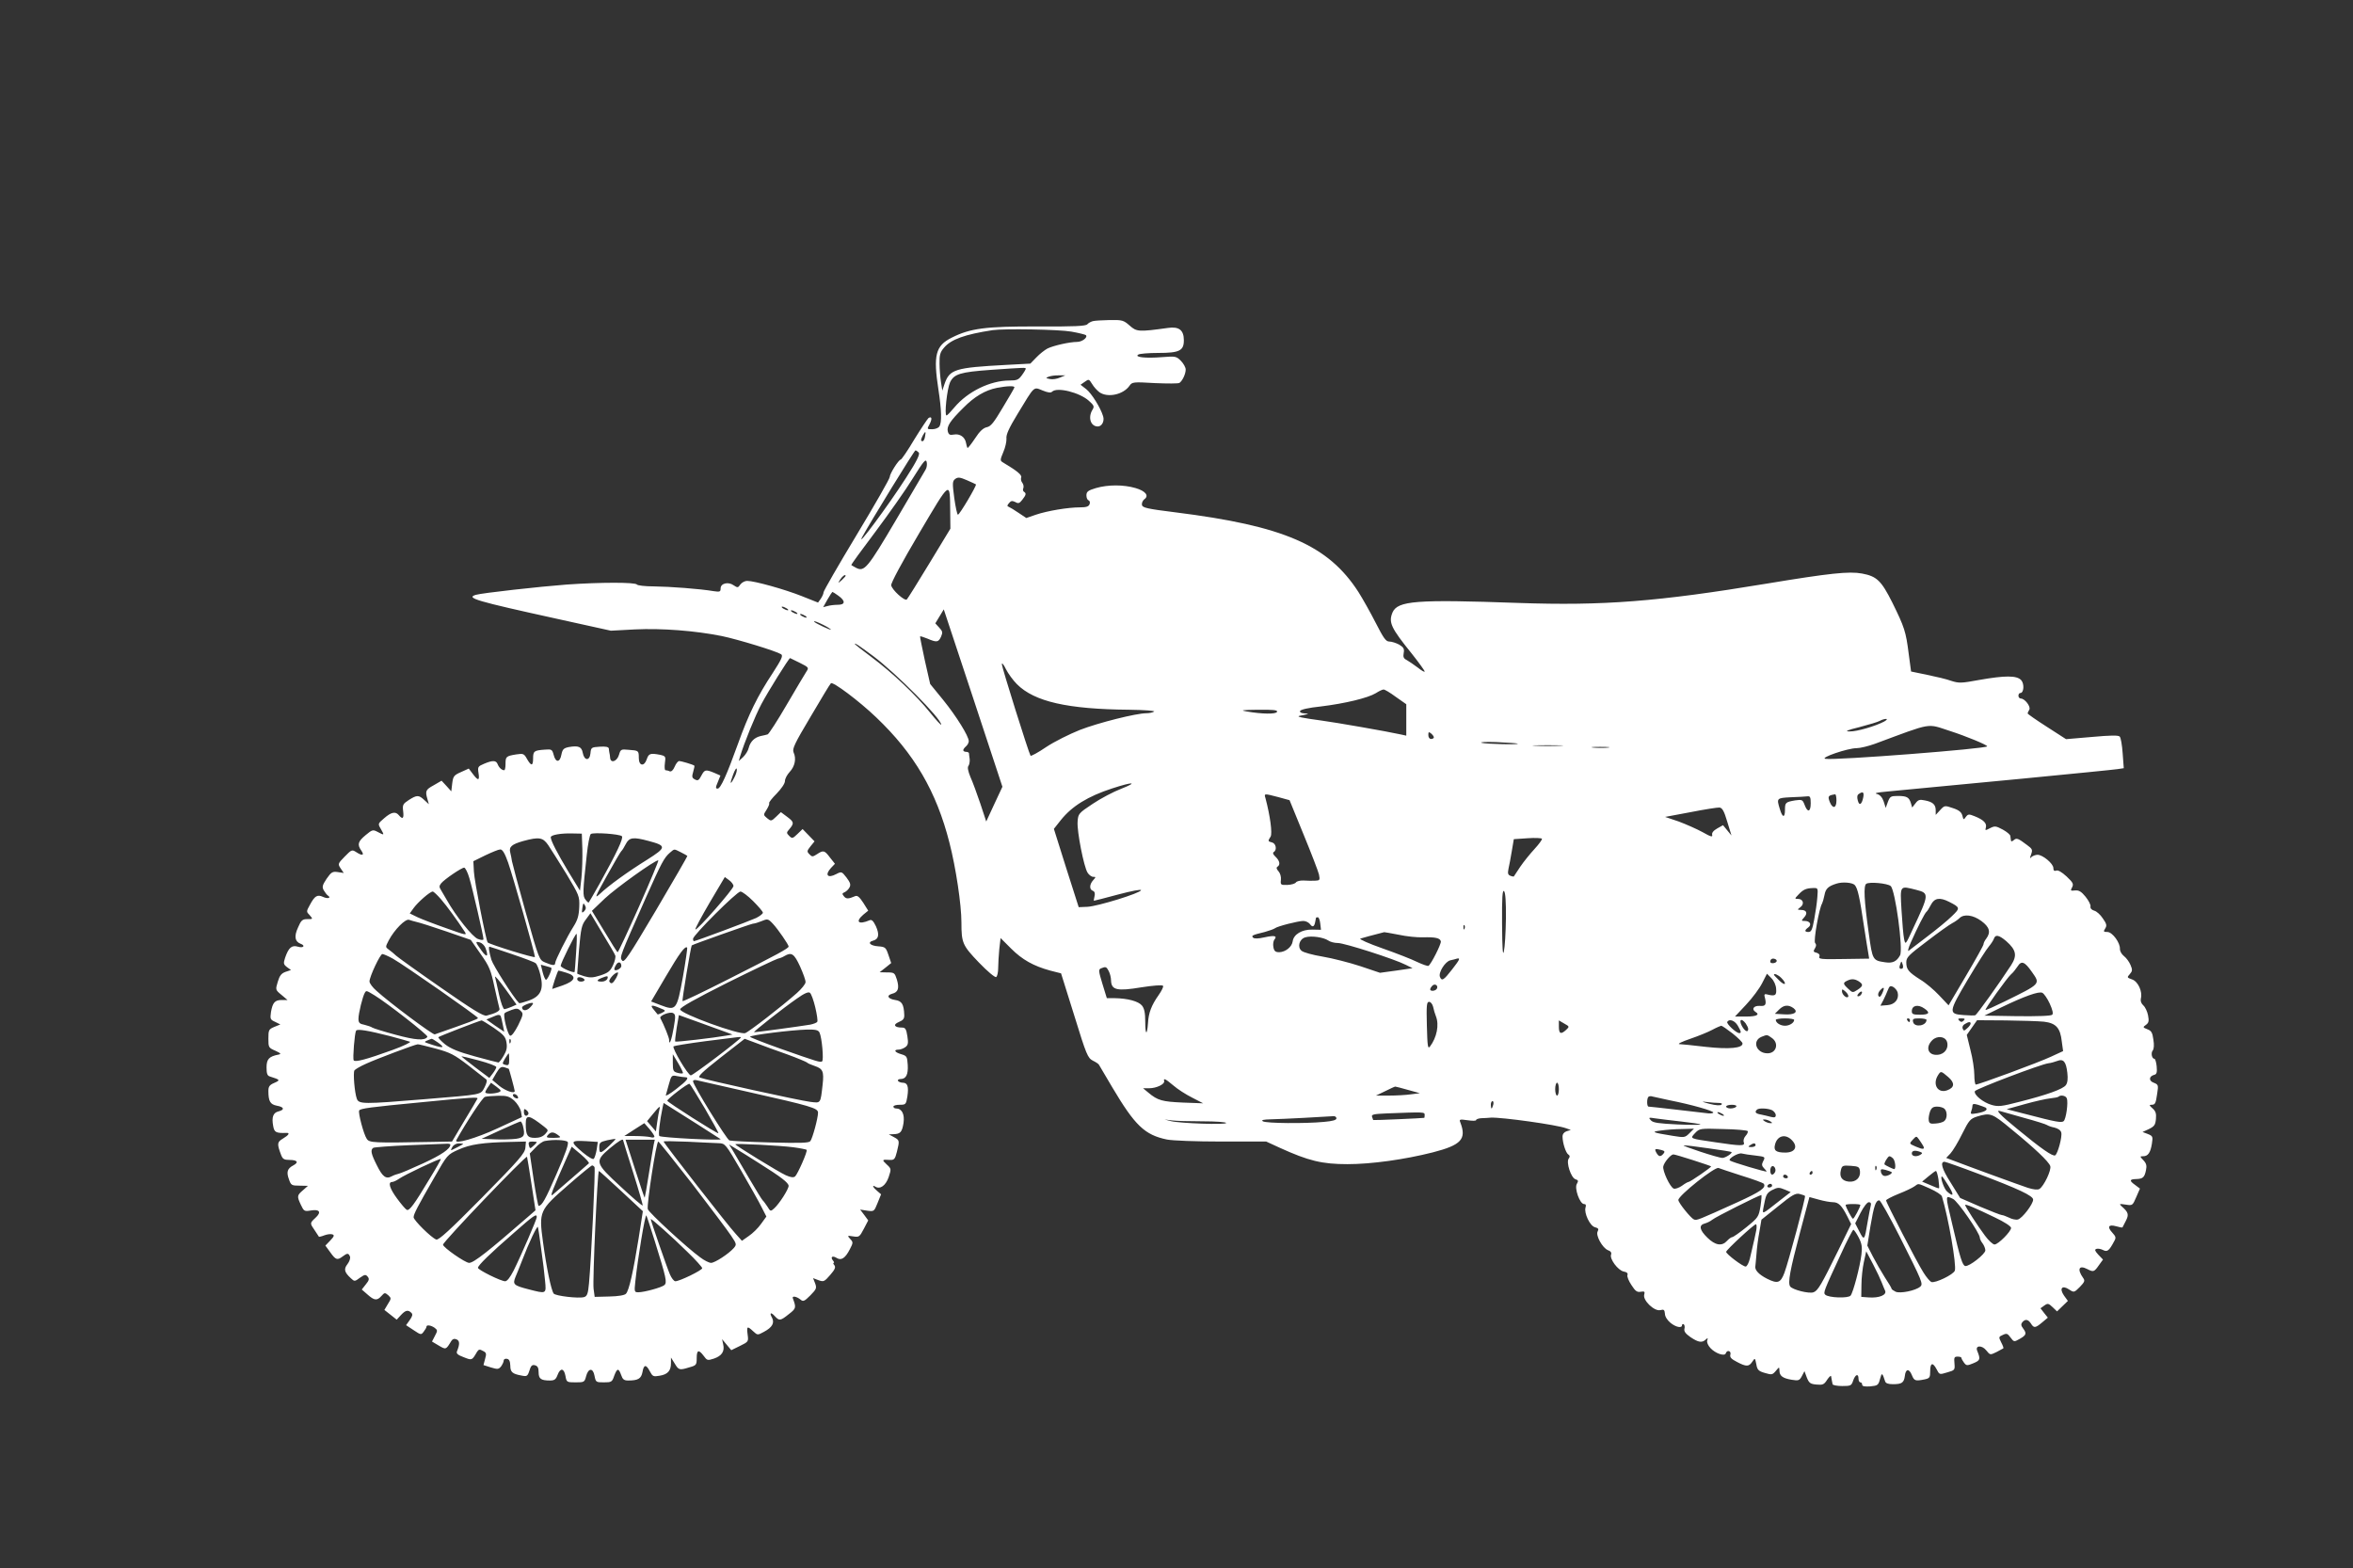 <?xml version="1.0" standalone="no"?>
<!DOCTYPE svg PUBLIC "-//W3C//DTD SVG 20010904//EN"
 "http://www.w3.org/TR/2001/REC-SVG-20010904/DTD/svg10.dtd">
<svg version="1.0" xmlns="http://www.w3.org/2000/svg"
 width="1280pt" height="853pt" viewBox="0 0 1280 853"
 preserveAspectRatio="xMidYMid meet">
<rect x="0" y="0" width="1280" height="853" fill="#333333" stroke="none"/>
<g transform="translate(0,853) scale(0.1,-0.1)"
fill="#ffffff" stroke="none">
<path d="M5945 6783 c-11 -3 -24 -10 -30 -17 -8 -10 -72 -13 -270 -12 -284 1
-367 -10 -468 -61 -88 -44 -101 -95 -72 -283 17 -110 19 -179 5 -200 -5 -8
-22 -15 -39 -15 -29 0 -29 0 -14 28 15 29 12 44 -6 33 -5 -4 -40 -56 -77 -116
-36 -61 -70 -110 -74 -110 -11 0 -60 -77 -60 -95 0 -9 -81 -151 -180 -315 -99
-164 -180 -305 -180 -312 0 -8 -7 -23 -15 -35 l-15 -21 -88 35 c-90 36 -257
83 -298 83 -12 0 -29 -9 -37 -20 -12 -18 -15 -18 -36 -4 -29 21 -71 11 -71
-17 0 -18 -4 -20 -37 -15 -76 13 -240 25 -325 26 -48 0 -90 5 -93 10 -8 13
-196 13 -383 0 -146 -11 -461 -46 -494 -56 -56 -17 4 -34 436 -129 l299 -66
131 7 c146 7 327 -7 472 -36 91 -19 296 -82 323 -99 12 -8 3 -27 -46 -103 -81
-122 -131 -224 -188 -383 -62 -172 -95 -245 -111 -245 -12 0 -12 6 1 36 l14
35 -34 15 c-47 19 -52 18 -70 -16 -13 -25 -19 -29 -35 -20 -16 8 -17 15 -9 42
5 17 8 32 6 33 -7 6 -72 25 -82 25 -7 0 -18 -14 -25 -31 -8 -19 -18 -28 -27
-25 -8 4 -18 6 -23 6 -4 0 -6 17 -3 39 5 36 4 38 -27 45 -53 10 -61 7 -72 -25
-14 -41 -43 -36 -43 8 0 40 -1 40 -55 44 -42 4 -44 3 -53 -28 -11 -36 -46 -47
-48 -15 -1 9 -2 22 -4 27 -1 6 -3 16 -3 23 -2 9 -16 12 -49 10 -46 -3 -48 -4
-51 -36 -4 -43 -34 -41 -42 3 -6 33 -23 40 -76 31 -28 -6 -34 -12 -40 -41 -8
-44 -31 -45 -42 -2 -8 30 -11 32 -48 29 -58 -4 -64 -8 -64 -47 0 -43 -10 -44
-33 -4 -16 29 -20 31 -59 25 -55 -9 -58 -12 -58 -52 0 -19 -3 -34 -7 -34 -14
0 -29 15 -36 33 -8 21 -27 22 -74 2 -33 -14 -35 -17 -30 -50 7 -43 -2 -44 -31
-5 l-22 29 -42 -19 c-39 -17 -43 -23 -48 -62 l-5 -43 -26 29 -27 29 -43 -25
c-44 -24 -47 -31 -33 -78 l7 -25 -25 23 c-30 28 -40 28 -84 0 -32 -21 -35 -26
-31 -60 5 -40 -2 -48 -23 -23 -18 22 -41 18 -80 -16 -35 -30 -35 -30 -18 -59
20 -35 19 -35 -17 -16 -26 14 -30 13 -66 -17 -42 -35 -47 -51 -23 -85 18 -26
4 -29 -29 -7 -22 14 -25 13 -62 -25 -37 -38 -38 -40 -22 -64 l17 -25 -33 5
c-28 4 -35 0 -60 -36 -23 -35 -26 -44 -16 -63 7 -12 17 -25 23 -29 20 -13 -2
-19 -27 -7 -31 14 -45 6 -72 -45 -19 -34 -19 -36 0 -55 18 -21 18 -21 -13 -21
-27 0 -34 -6 -51 -46 -22 -48 -17 -76 14 -88 28 -10 16 -25 -14 -16 -34 10
-51 -5 -70 -60 -10 -31 -9 -36 10 -51 l22 -16 -30 -10 c-22 -8 -32 -20 -42
-54 -13 -43 -13 -44 20 -71 l33 -28 -31 0 c-38 0 -50 -14 -59 -66 -5 -37 -4
-41 23 -53 l28 -14 -32 -13 c-31 -13 -33 -17 -33 -64 0 -48 1 -50 38 -66 30
-14 33 -18 17 -21 -52 -10 -65 -25 -65 -70 0 -33 4 -45 18 -49 57 -18 58 -20
24 -35 -26 -11 -32 -20 -32 -44 0 -56 10 -73 46 -80 40 -7 44 -22 9 -31 -29
-7 -38 -31 -29 -79 6 -35 15 -40 72 -38 21 1 13 -12 -19 -31 -32 -19 -33 -28
-9 -91 8 -20 16 -25 44 -25 44 0 53 -13 21 -30 -32 -17 -38 -36 -23 -76 11
-32 15 -34 58 -34 l45 -1 -27 -24 c-33 -28 -33 -33 -11 -80 16 -34 19 -36 54
-30 48 8 59 -9 25 -40 -31 -29 -31 -29 -4 -68 12 -18 22 -33 23 -35 1 -1 15 2
30 8 16 6 35 8 43 5 12 -4 10 -11 -11 -33 l-27 -28 27 -37 c29 -41 38 -44 67
-22 25 19 32 19 40 -1 3 -9 -3 -27 -14 -41 -21 -27 -17 -44 19 -77 19 -18 21
-18 49 3 26 18 31 19 42 6 10 -12 8 -20 -10 -42 l-22 -28 31 -27 c37 -33 52
-35 76 -8 17 19 19 19 37 4 17 -16 17 -18 -2 -48 l-19 -32 33 -26 34 -27 23
25 c25 27 39 30 57 12 8 -8 6 -18 -9 -39 l-20 -28 41 -27 c39 -26 41 -27 55
-8 8 10 15 22 15 27 0 11 24 8 44 -6 17 -13 17 -16 2 -44 l-16 -31 37 -22 c39
-23 39 -23 68 25 7 11 16 14 28 9 18 -7 19 -26 3 -65 -5 -12 4 -20 36 -32 46
-18 45 -19 73 29 9 14 15 15 32 5 19 -9 20 -15 12 -43 -5 -18 -9 -33 -9 -34 0
0 18 -6 41 -13 36 -11 42 -10 55 6 7 10 14 24 14 31 0 8 8 12 18 10 12 -2 17
-13 18 -37 0 -35 11 -45 61 -54 29 -6 33 -4 43 27 8 27 15 33 30 29 15 -4 20
-14 20 -38 0 -36 13 -45 62 -45 24 0 32 6 41 30 15 40 35 38 43 -5 6 -34 7
-35 55 -35 46 0 49 1 57 32 12 47 38 48 46 4 7 -35 8 -36 51 -36 41 0 45 2 56
35 16 43 24 44 38 5 8 -24 16 -30 38 -30 54 0 71 10 78 46 7 42 20 43 40 4 15
-28 19 -30 53 -24 44 7 62 27 62 68 l0 31 20 -32 c22 -37 26 -38 81 -21 37 10
39 14 39 50 0 45 11 48 38 12 18 -25 21 -26 55 -15 44 15 60 40 51 78 l-6 28
25 -30 25 -30 47 23 c47 23 47 24 42 62 -6 46 -2 48 30 18 24 -22 24 -22 59
-3 45 24 58 48 44 76 -16 28 -7 33 15 9 24 -26 30 -26 76 11 40 31 41 35 22
86 -6 15 20 11 42 -7 14 -12 21 -9 53 23 33 34 36 39 26 66 l-11 28 29 -11
c28 -10 32 -9 64 28 26 30 31 42 23 53 -6 7 -8 13 -4 13 4 0 2 6 -4 13 -15 19
-3 28 20 14 25 -16 47 -2 72 47 18 35 19 38 2 56 -17 19 -16 19 16 14 32 -5
35 -3 58 41 l24 46 -22 30 -22 29 38 -6 c38 -5 38 -5 57 42 l19 47 -21 18
c-22 18 -31 36 -11 24 26 -17 57 5 73 51 15 45 15 46 -11 70 -27 25 -25 27 18
24 23 -1 28 4 38 44 15 61 15 63 -16 80 l-28 15 25 1 c38 1 47 11 55 61 7 48
-9 79 -41 79 -8 0 -14 5 -14 10 0 6 15 10 34 10 33 0 35 2 42 45 8 54 1 75
-25 75 -11 0 -23 5 -26 10 -3 5 3 10 13 10 31 0 43 24 40 77 -3 45 -5 49 -35
58 -36 10 -44 25 -15 25 10 0 26 6 36 13 16 11 18 22 12 60 -6 39 -11 47 -29
47 -42 0 -51 16 -18 30 24 10 31 18 30 39 -2 57 -13 76 -49 81 -40 6 -50 25
-17 34 33 8 40 30 26 77 -12 37 -14 39 -53 39 l-41 1 32 25 31 25 -15 44 c-14
41 -17 44 -55 47 -45 3 -62 22 -28 31 30 8 35 33 15 78 -14 29 -23 38 -34 33
-61 -26 -80 -9 -35 30 l27 22 -27 43 c-21 32 -32 41 -44 36 -37 -16 -49 -16
-61 -1 -11 13 -10 17 3 22 9 4 21 15 27 26 8 15 5 26 -16 54 -26 33 -27 34
-56 19 -47 -25 -64 -5 -28 34 l21 22 -27 34 c-30 40 -36 41 -71 18 -23 -15
-27 -15 -41 0 -14 14 -14 18 6 43 l22 27 -33 34 -32 33 -28 -27 c-26 -25 -29
-26 -45 -10 -15 15 -15 18 -1 34 29 34 28 41 -8 68 l-36 27 -26 -25 c-26 -25
-28 -25 -49 -8 -21 18 -21 18 -3 46 10 16 17 32 14 36 -2 4 16 27 41 52 26 27
45 55 45 68 0 13 12 35 26 50 28 30 37 72 21 106 -8 19 4 46 93 195 56 95 105
177 110 181 10 11 153 -96 246 -185 207 -197 328 -403 399 -683 35 -136 65
-337 65 -433 0 -112 6 -125 95 -218 46 -48 88 -83 94 -79 6 3 11 26 11 49 0
24 3 70 6 103 l7 60 57 -57 c61 -61 122 -95 213 -120 l59 -15 72 -230 c66
-214 73 -230 101 -245 17 -8 31 -18 33 -22 2 -3 34 -58 72 -122 124 -209 177
-260 298 -285 30 -6 157 -11 296 -11 l244 0 74 -34 c156 -71 230 -89 368 -89
130 0 310 25 464 64 155 40 185 72 150 163 -7 17 -4 18 39 12 26 -4 47 -4 47
1 0 4 12 9 28 10 15 0 38 2 52 3 58 3 361 -39 410 -58 l25 -9 -23 -7 c-14 -5
-22 -15 -22 -29 0 -34 18 -90 32 -98 8 -5 9 -12 2 -21 -16 -20 12 -105 36
-113 16 -5 17 -9 8 -25 -15 -23 16 -110 39 -110 10 0 12 -6 8 -19 -9 -30 24
-100 51 -107 19 -5 22 -10 15 -23 -12 -21 26 -90 56 -102 15 -5 21 -14 17 -24
-9 -23 37 -85 68 -92 18 -3 25 -10 21 -19 -3 -8 7 -33 22 -55 21 -33 31 -40
51 -36 20 3 23 1 18 -17 -7 -31 56 -91 88 -83 19 5 23 2 25 -20 0 -15 13 -35
30 -49 29 -24 63 -31 63 -13 0 5 4 8 9 5 5 -3 7 -15 4 -25 -3 -14 6 -26 33
-45 43 -29 63 -32 83 -13 11 10 13 9 8 -5 -3 -10 4 -27 18 -42 27 -29 77 -46
83 -28 7 21 31 13 25 -7 -4 -15 5 -24 36 -40 51 -27 65 -26 83 1 15 22 15 22
22 -13 5 -31 12 -38 47 -48 37 -11 41 -10 59 11 19 23 19 23 20 2 0 -29 18
-42 67 -50 37 -6 42 -4 55 20 l14 27 13 -35 c12 -30 19 -35 53 -38 34 -3 41 0
58 27 11 16 20 24 21 18 1 -7 3 -17 4 -23 1 -5 3 -14 4 -20 0 -5 24 -10 52
-10 47 0 51 2 60 30 12 34 29 40 29 10 0 -11 5 -20 10 -20 6 0 10 -6 10 -13 0
-8 13 -11 43 -9 41 4 45 6 54 40 10 37 12 36 28 -13 3 -10 17 -15 42 -15 49 0
60 8 65 44 4 40 23 43 38 6 13 -32 19 -34 69 -24 28 6 31 10 31 45 0 46 14 50
35 10 15 -29 15 -30 57 -17 42 12 43 13 40 49 -3 32 -1 37 17 37 12 0 21 -3
21 -7 0 -5 7 -16 14 -26 13 -17 17 -17 51 -3 38 16 39 22 21 67 -13 30 25 33
49 3 21 -26 21 -26 56 -9 19 10 35 19 37 20 2 2 -3 16 -12 33 -14 28 -14 30 9
40 21 10 26 8 42 -14 19 -25 19 -25 51 -7 35 20 38 29 17 57 -11 14 -12 23 -4
33 16 19 32 16 47 -7 16 -26 24 -25 61 6 l31 26 -20 25 -20 26 21 15 c18 13
23 12 45 -9 l24 -23 30 29 29 28 -21 29 c-27 39 -11 59 28 33 26 -17 27 -17
58 14 26 27 29 34 18 49 -34 48 -23 72 23 48 33 -17 37 -16 64 23 l21 29 -25
26 c-19 21 -22 28 -11 32 8 3 24 0 36 -6 23 -12 33 -5 61 48 11 19 9 25 -10
46 -30 32 -21 47 21 35 17 -5 33 -8 34 -6 1 1 9 17 18 35 18 35 15 47 -24 81
-13 12 -10 13 23 8 38 -6 38 -5 58 41 l20 46 -25 19 c-34 24 -33 32 5 33 36 1
45 9 53 49 5 23 2 36 -14 53 -20 21 -20 22 -2 22 27 0 40 19 48 68 6 39 5 42
-22 53 l-29 11 35 16 c30 15 35 23 38 55 3 30 -2 43 -19 58 -17 15 -19 19 -6
19 21 0 24 6 32 62 7 45 6 48 -19 58 -28 10 -27 35 3 43 13 3 16 13 13 46 -2
22 -8 41 -12 41 -14 0 -21 32 -9 46 6 8 8 30 3 59 -5 38 -11 48 -33 56 -25 10
-25 11 -7 24 15 11 17 21 11 52 -4 20 -15 44 -25 53 -12 11 -17 24 -14 38 10
37 -15 93 -48 104 -28 10 -28 11 -12 29 14 16 15 23 4 49 -7 17 -23 39 -36 49
-13 10 -22 27 -22 38 3 33 -41 93 -68 93 -21 0 -23 2 -12 19 10 16 8 25 -13
55 -13 20 -34 39 -47 42 -14 4 -22 13 -20 23 2 9 -11 33 -27 53 -23 28 -36 36
-57 34 -25 -3 -26 -1 -16 17 9 18 5 26 -30 59 -26 24 -47 36 -56 32 -11 -4
-16 0 -16 14 0 24 -58 72 -86 72 -11 0 -26 -6 -33 -12 -10 -11 -10 -8 -2 14 9
25 7 30 -22 51 -49 37 -57 40 -72 27 -11 -9 -15 -9 -16 -1 -1 6 -2 17 -3 23 0
7 -19 23 -41 35 -38 20 -43 21 -69 8 -27 -14 -28 -14 -23 4 6 23 -14 42 -62
61 -30 12 -35 12 -47 -4 -12 -17 -13 -17 -19 7 -5 19 -18 30 -52 41 -44 15
-45 15 -69 -11 l-24 -26 0 25 c0 31 -16 46 -60 54 -27 6 -36 3 -50 -16 l-18
-23 -7 24 c-10 32 -22 39 -72 39 -37 0 -42 -3 -53 -32 l-12 -33 -11 35 c-8 23
-20 36 -37 41 -17 4 1 8 55 13 325 30 1227 117 1254 122 l34 5 -6 81 c-3 44
-10 85 -16 91 -8 8 -51 7 -151 -2 l-141 -12 -104 67 c-58 37 -105 70 -105 73
0 3 4 12 9 20 10 16 -24 61 -46 61 -7 0 -13 7 -13 15 0 8 4 15 10 15 20 0 23
50 5 70 -24 26 -87 26 -229 1 -97 -18 -110 -18 -151 -5 -24 9 -83 23 -132 33
l-87 18 -13 97 c-15 120 -23 144 -89 278 -60 119 -84 143 -165 158 -70 13
-175 2 -519 -55 -592 -98 -889 -121 -1350 -105 -558 20 -657 12 -685 -52 -22
-54 -9 -83 105 -224 38 -48 70 -92 70 -97 0 -5 -17 5 -37 21 -21 16 -48 34
-60 41 -18 9 -21 17 -17 39 4 22 0 30 -24 45 -17 9 -41 17 -54 17 -19 0 -31
17 -75 103 -29 57 -71 131 -93 166 -165 256 -406 360 -997 434 -153 19 -178
25 -181 40 -2 10 4 24 13 31 27 19 7 45 -48 61 -65 19 -149 19 -215 0 -44 -13
-52 -20 -52 -40 0 -13 5 -25 12 -27 6 -2 9 -12 5 -21 -5 -13 -18 -17 -52 -17
-65 0 -178 -19 -240 -40 l-52 -18 -42 28 c-23 16 -47 30 -54 33 -9 3 -9 8 2
20 10 13 17 14 34 6 17 -10 23 -7 38 12 21 27 23 35 9 44 -5 3 -7 12 -3 20 3
9 0 21 -6 29 -6 7 -9 20 -6 28 6 14 -23 37 -100 83 -15 9 -15 13 3 56 11 25
18 58 17 73 -3 21 14 58 61 135 94 155 85 147 135 127 29 -12 45 -14 52 -7 27
27 150 -4 200 -49 28 -25 31 -31 20 -49 -26 -42 -10 -91 29 -91 22 0 37 29 29
55 -14 47 -63 125 -92 148 l-31 24 23 16 c22 16 23 15 40 -12 9 -16 28 -36 40
-45 45 -31 129 -13 163 35 14 21 20 22 138 15 68 -3 128 -3 134 1 17 12 34 49
34 73 0 11 -12 33 -26 47 -25 25 -29 26 -105 20 -87 -7 -150 0 -127 14 7 5 56
9 108 9 116 0 140 12 140 69 0 55 -26 76 -87 67 -159 -22 -170 -21 -208 13
-33 29 -40 31 -108 30 -40 -1 -81 -3 -92 -6z m-117 -57 c40 -7 75 -16 79 -19
12 -12 -20 -37 -48 -37 -40 0 -129 -20 -161 -36 -15 -8 -42 -29 -60 -48 l-33
-34 -130 -7 c-282 -15 -309 -24 -337 -104 l-12 -36 -7 45 c-4 25 -8 71 -8 102
-1 46 3 62 24 86 38 46 114 73 265 96 63 9 362 4 428 -8z m-248 -202 c0 -3 -9
-19 -21 -35 -18 -25 -27 -29 -68 -29 -104 0 -227 -60 -299 -146 -20 -24 -39
-44 -43 -44 -13 0 3 145 19 180 22 46 56 56 223 68 186 13 189 13 189 6z m186
-48 c-15 -7 -40 -11 -54 -8 -24 5 -25 6 -7 13 11 4 36 8 55 7 l35 0 -29 -12z
m-248 -54 c-1 -5 -30 -54 -63 -109 -48 -81 -65 -103 -87 -107 -19 -4 -39 -22
-64 -61 -20 -30 -39 -54 -41 -52 -2 3 -6 15 -8 28 -6 32 -34 51 -66 45 -22 -4
-28 -1 -33 17 -7 27 12 57 84 128 61 62 119 96 183 109 57 11 99 12 95 2z
m-486 -267 c-2 -14 -8 -25 -13 -25 -12 0 -11 7 1 31 14 26 18 24 12 -6z m-34
-87 c7 -10 -11 -47 -69 -137 -96 -150 -278 -395 -238 -321 44 81 283 470 289
470 4 0 12 -6 18 -12z m37 -93 c-6 -11 -79 -134 -161 -274 -155 -263 -172
-283 -217 -260 -12 7 -24 13 -26 15 -2 2 57 83 131 181 73 98 165 228 203 290
59 94 71 109 76 90 3 -12 1 -31 -6 -42z m274 -80 c5 -6 -89 -165 -98 -165 -4
0 -13 41 -20 91 -11 83 -10 92 6 104 14 10 25 9 62 -7 25 -11 47 -21 50 -23z
m-140 -150 l1 -91 -114 -188 c-63 -104 -118 -192 -123 -197 -11 -11 -81 52
-85 77 -2 12 58 124 152 283 174 294 167 289 169 116z m-569 -348 c0 -2 -10
-12 -21 -23 -22 -19 -22 -19 -8 4 12 19 29 30 29 19z m-39 -108 c39 -28 38
-49 -3 -49 -18 0 -44 -3 -57 -7 l-23 -6 23 41 c13 23 26 42 27 42 2 0 17 -9
33 -21z m-281 -69 c8 -5 11 -10 5 -10 -5 0 -17 5 -25 10 -8 5 -10 10 -5 10 6
0 17 -5 25 -10z m50 -20 c8 -5 11 -10 5 -10 -5 0 -17 5 -25 10 -8 5 -10 10 -5
10 6 0 17 -5 25 -10z m1079 -1044 l-44 -95 -32 97 c-18 53 -42 119 -54 145
-13 32 -17 53 -11 60 5 7 8 23 7 37 -2 14 -4 28 -4 33 -1 4 -8 7 -16 7 -8 0
-15 4 -15 9 0 5 7 14 15 21 8 7 15 19 15 28 0 27 -67 135 -139 224 l-71 87
-29 128 c-15 70 -27 129 -26 131 2 2 20 -4 40 -12 51 -22 60 -20 74 10 10 23
9 30 -10 50 l-21 23 23 38 23 38 160 -483 159 -482 -44 -94z m-1029 1024 c8
-5 11 -10 5 -10 -5 0 -17 5 -25 10 -8 5 -10 10 -5 10 6 0 17 -5 25 -10z m100
-50 c22 -11 40 -23 40 -25 0 -5 -79 32 -89 41 -11 10 14 2 49 -16z m270 -169
c123 -92 370 -340 370 -373 0 -5 -27 24 -60 65 -76 95 -206 218 -320 303 -50
37 -90 69 -90 71 0 7 20 -7 100 -66z m-399 -37 c48 -24 50 -26 36 -47 -8 -12
-56 -93 -107 -180 -51 -88 -98 -160 -104 -162 -6 -2 -23 -6 -38 -9 -34 -8 -56
-30 -65 -64 -3 -15 -17 -37 -30 -50 l-24 -22 6 22 c24 79 83 224 117 288 36
68 149 249 156 250 1 0 25 -12 53 -26z m1181 -116 c95 -95 275 -136 611 -139
84 -1 143 -6 135 -10 -7 -5 -26 -9 -42 -9 -55 0 -262 -52 -362 -91 -55 -22
-138 -63 -183 -93 -44 -30 -83 -51 -85 -47 -11 18 -156 481 -156 497 0 11 10
-1 22 -26 12 -24 39 -61 60 -82z m2061 -69 l57 -40 0 -85 0 -86 -27 6 c-76 17
-358 66 -433 76 -47 6 -96 14 -110 17 -23 6 -23 7 10 13 32 7 33 7 7 9 -18 1
-27 6 -25 13 3 8 46 18 114 25 131 16 255 46 298 72 17 11 36 20 42 20 6 1 36
-17 67 -40z m-646 -81 c-4 -14 -81 -13 -167 2 -36 6 -22 8 63 9 83 1 108 -2
104 -11z m3303 -53 c-47 -25 -149 -55 -187 -54 -30 0 -19 6 54 24 50 13 100
28 110 34 10 6 25 10 33 10 8 0 4 -6 -10 -14z m359 -52 c84 -27 201 -75 201
-83 0 -13 -825 -77 -880 -68 -33 5 121 58 170 58 19 0 64 11 100 24 318 118
279 111 409 69z m-2809 -34 c0 -5 -7 -9 -15 -9 -9 0 -15 9 -15 21 0 18 2 19
15 9 8 -7 15 -16 15 -21z m455 -34 c20 -7 -171 -3 -195 4 -14 4 22 6 80 4 58
-3 110 -6 115 -8z m233 -12 c-38 -2 -98 -2 -135 0 -38 2 -7 3 67 3 74 0 105
-1 68 -3z m260 -10 c-21 -2 -57 -2 -80 0 -24 2 -7 4 37 4 44 0 63 -2 43 -4z
m-4753 -162 c-23 -45 -27 -38 -7 15 9 25 18 39 20 31 2 -9 -4 -29 -13 -46z
m2104 -62 c-42 -16 -112 -53 -155 -82 -77 -51 -79 -54 -82 -97 -4 -53 34 -245
54 -277 8 -13 22 -23 31 -23 15 0 15 -1 0 -18 -21 -23 -22 -51 -2 -58 10 -4
13 -14 9 -30 -3 -13 -5 -24 -3 -24 2 0 62 15 132 34 72 19 127 30 124 23 -5
-16 -235 -87 -291 -90 l-48 -2 -68 213 -67 213 38 48 c61 76 147 129 279 172
113 37 145 36 49 -2z m4037 -46 c-8 -40 -22 -49 -30 -17 -5 18 -3 30 6 35 22
15 29 10 24 -18z m-3183 1 l62 -17 76 -186 c42 -102 80 -201 84 -218 6 -31 5
-33 -22 -34 -15 -1 -43 0 -62 1 -18 1 -37 -4 -41 -10 -4 -7 -25 -13 -46 -14
-37 -1 -39 0 -36 28 2 16 -4 36 -13 46 -11 12 -13 20 -6 25 17 10 13 32 -10
54 -13 12 -17 21 -10 26 19 11 12 47 -9 52 -23 6 -24 7 -8 32 10 17 -2 111
-28 209 -8 26 -8 26 69 6z m3037 -19 c0 -43 -21 -47 -37 -6 -11 30 -8 34 30
40 4 0 7 -15 7 -34z m-140 -15 c0 -48 -17 -52 -33 -9 -11 29 -14 30 -51 25
-53 -9 -56 -12 -56 -52 0 -45 -14 -43 -28 5 -18 59 -18 60 61 64 39 1 80 4 90
5 14 2 17 -6 17 -38z m-454 -100 l23 -75 -23 28 -23 28 -32 -18 c-21 -12 -30
-24 -27 -35 3 -13 -8 -10 -52 15 -31 17 -90 43 -130 58 l-74 25 139 26 c76 15
147 26 157 25 15 -2 25 -19 42 -77z m-6228 -150 c1 -47 -1 -116 -5 -155 l-8
-70 -63 103 c-61 102 -95 167 -96 187 -1 13 56 23 119 21 l50 -1 3 -85z m215
71 c10 -10 -29 -92 -120 -256 -31 -55 -58 -102 -60 -104 -2 -3 -10 4 -18 15
-16 20 -15 43 7 244 6 58 16 109 22 113 14 10 157 0 169 -12z m4965 -69 c-24
-26 -59 -69 -78 -97 -18 -27 -34 -51 -35 -53 -1 -1 -10 0 -19 4 -13 5 -15 13
-10 38 4 17 12 60 18 96 l11 65 75 5 c41 3 77 1 78 -3 2 -4 -16 -29 -40 -55z
m-5366 21 c14 -21 59 -92 99 -157 70 -117 72 -121 70 -180 -2 -48 -9 -71 -31
-106 -35 -55 -100 -185 -100 -199 0 -15 -14 -14 -54 3 -33 14 -33 14 -106 272
-40 142 -73 268 -75 279 -1 11 -6 32 -9 46 -9 32 7 46 71 64 85 23 106 20 135
-22z m547 22 c98 -26 97 -35 -9 -102 -106 -66 -210 -141 -258 -187 -30 -27
-25 -16 39 99 40 72 75 132 79 135 4 3 15 20 24 38 19 37 40 40 125 17z m-765
-117 c26 -74 146 -496 146 -514 0 -8 -245 68 -257 79 -9 9 -73 337 -75 385
l-3 57 65 32 c36 17 72 32 81 32 12 1 25 -20 43 -71z m939 56 c18 -9 34 -18
36 -20 2 -1 -75 -134 -170 -295 -150 -253 -174 -289 -185 -274 -14 19 -14 17
131 345 83 186 98 215 130 242 25 21 20 21 58 2z m-226 -294 c-61 -137 -114
-250 -117 -250 -3 0 -35 51 -72 113 l-68 112 71 68 c61 57 270 207 290 207 4
0 -43 -112 -104 -250z m-924 154 c17 -56 77 -315 77 -333 0 -6 -12 -6 -30 1
-29 10 -120 124 -170 213 -10 18 -24 42 -31 53 -11 17 -10 23 1 37 18 22 111
85 125 85 6 0 19 -25 28 -56z m1437 -44 c0 -17 -199 -244 -207 -236 -3 3 32
68 77 145 l83 140 23 -17 c13 -9 24 -24 24 -32z m6100 5 c16 -19 26 -64 50
-225 11 -69 21 -136 24 -150 l4 -25 -138 -2 c-122 -2 -138 -1 -133 13 4 10 -2
17 -15 21 -18 4 -19 8 -9 24 8 13 8 22 1 29 -10 10 22 191 38 215 3 6 9 26 13
46 6 34 20 48 65 62 33 11 88 6 100 -8z m195 -5 c25 -21 69 -345 51 -377 -18
-33 -40 -44 -80 -38 -69 10 -70 11 -90 157 -26 183 -29 259 -14 270 17 12 115
3 133 -12z m-399 -62 c-2 -29 -10 -83 -17 -120 -10 -55 -16 -68 -31 -68 -22 0
-23 9 -1 25 20 15 9 35 -19 35 -20 0 -20 1 -4 19 21 23 14 41 -17 41 -21 1
-21 1 -3 15 23 17 15 45 -13 45 -19 0 -19 1 2 23 26 28 42 35 80 36 27 1 27 0
23 -51z m539 41 c70 -18 70 -23 -19 -212 -40 -88 -41 -88 -48 -55 -4 18 -10
88 -14 156 -8 139 -11 134 81 111z m-2233 -156 c-1 -76 -6 -156 -11 -178 -6
-29 -9 14 -10 150 -1 143 2 186 11 177 7 -7 11 -56 10 -149z m-5793 105 c33
-38 88 -114 128 -175 15 -23 11 -22 -98 17 -63 22 -133 49 -157 60 l-43 21 21
29 c23 32 89 90 104 90 5 0 25 -19 45 -42z m1698 -10 c29 -29 53 -57 53 -63 0
-6 -17 -19 -37 -29 -37 -17 -329 -126 -338 -126 -3 0 -5 6 -5 13 0 19 238 257
258 257 9 0 40 -23 69 -52z m6506 -4 c61 -31 61 -34 15 -78 -23 -23 -83 -72
-133 -110 -49 -38 -96 -73 -102 -78 -7 -6 -2 15 12 46 36 81 76 160 85 166 4
3 15 20 24 38 19 37 48 42 99 16z m-7425 -51 c-13 -12 -14 -10 -10 18 4 27 6
29 14 14 7 -12 6 -21 -4 -32z m169 -241 c3 -7 -2 -31 -12 -52 -15 -33 -26 -42
-68 -56 -41 -13 -56 -14 -88 -5 -22 7 -39 13 -39 15 0 2 5 61 10 132 10 113
14 132 37 162 l25 34 65 -109 c36 -59 68 -114 70 -121z m7431 188 c45 -33 53
-61 27 -96 -8 -10 -15 -24 -15 -31 0 -6 -43 -83 -95 -171 l-95 -161 -51 54
c-28 30 -74 69 -103 86 -64 41 -76 55 -76 94 0 27 12 39 113 115 61 47 123 91
137 98 14 7 32 20 40 28 24 23 73 17 118 -16z m-3596 -14 l4 -34 -48 1 c-56 1
-101 -26 -106 -64 -4 -30 -39 -58 -73 -59 -21 0 -28 6 -32 28 -3 15 0 33 5 40
18 21 2 25 -53 13 -35 -8 -56 -8 -62 -2 -11 11 -7 14 63 31 25 7 50 16 55 20
13 11 127 40 155 40 13 0 29 -8 36 -17 14 -20 24 -15 29 14 2 10 4 19 4 21 1
1 5 2 10 2 5 0 11 -15 13 -34z m-4914 8 c15 -3 87 -26 160 -51 l133 -46 53
-76 c48 -68 56 -87 76 -181 13 -58 25 -111 27 -117 5 -12 -22 -26 -70 -38 -17
-4 -75 31 -247 151 -124 86 -234 165 -245 175 -11 11 -29 25 -40 33 -19 14
-19 14 0 51 31 58 91 119 111 111 9 -3 28 -9 42 -12z m1938 -11 c26 -28 84
-112 84 -122 0 -10 -61 -43 -324 -176 -136 -69 -250 -124 -253 -121 -4 4 45
297 50 303 5 5 315 115 332 118 11 1 31 7 45 13 36 15 38 15 66 -15z m3761
-25 c-3 -8 -6 -5 -6 6 -1 11 2 17 5 13 3 -3 4 -12 1 -19z m-358 -33 c41 -9 99
-15 130 -14 70 2 95 -4 99 -22 3 -14 -53 -124 -67 -133 -4 -3 -32 7 -62 21
-30 15 -115 48 -189 74 -74 26 -128 50 -120 53 12 4 67 19 130 35 3 0 38 -6
79 -14z m-4475 -97 c-4 -57 -7 -104 -8 -105 -6 -8 -76 23 -76 33 0 14 79 174
86 174 3 0 2 -46 -2 -102z m4091 66 c11 -8 34 -14 53 -14 36 0 310 -88 370
-119 l36 -18 -89 -13 -88 -12 -107 36 c-58 19 -151 43 -205 52 -54 9 -106 23
-115 32 -24 20 -12 64 21 73 32 10 99 0 124 -17z m3689 -4 c54 -48 60 -78 26
-131 -64 -98 -186 -269 -195 -272 -5 -2 -34 -1 -63 1 -84 6 -83 15 23 194 51
86 103 167 114 179 11 13 23 31 27 41 8 26 28 22 68 -12z m-8273 -37 c18 -48
8 -55 -21 -15 -36 50 -36 52 -9 45 11 -3 25 -17 30 -30z m143 -33 c65 -22 124
-44 130 -50 7 -5 19 -35 26 -65 19 -78 1 -116 -66 -139 -26 -9 -48 -15 -50
-13 -30 29 -141 204 -151 236 -12 42 -17 71 -10 71 2 0 56 -18 121 -40z m931
-124 c-33 -181 -37 -186 -121 -154 l-52 20 80 136 c75 128 105 168 116 157 2
-2 -8 -74 -23 -159z m-1578 99 c61 -34 463 -315 463 -323 0 -6 -43 -22 -235
-89 -11 -3 -247 173 -317 237 -21 18 -38 41 -38 51 0 26 58 149 70 149 6 0 32
-11 57 -25z m2215 -42 c17 -38 31 -76 30 -86 0 -10 -22 -37 -48 -60 -80 -71
-258 -209 -280 -217 -30 -12 -354 106 -354 129 0 11 80 56 257 145 141 70 265
129 275 131 10 2 26 8 35 14 39 23 53 13 85 -56z m3547 -17 c-46 -59 -56 -65
-66 -40 -9 24 29 84 57 90 14 3 30 7 35 9 21 5 16 -5 -26 -59z m1765 43 c-7
-11 -34 -12 -34 -1 0 14 11 21 26 15 8 -3 11 -9 8 -14z m-6284 -24 c0 -13 -29
-29 -37 -21 -3 2 0 14 7 25 11 22 30 20 30 -4z m6968 -14 c-15 -5 -19 4 -11
24 6 18 7 18 13 -1 4 -10 3 -21 -2 -23z m705 -18 c47 -67 51 -63 -148 -161
-55 -27 -102 -48 -104 -46 -5 4 118 176 139 194 10 8 25 27 35 42 21 34 39 27
78 -29z m-8054 22 c6 -6 -20 -65 -29 -65 -4 0 -12 18 -18 41 l-10 41 26 -7
c15 -4 29 -8 31 -10z m3032 -17 c7 -13 13 -36 13 -53 2 -51 33 -58 165 -36 65
10 114 14 118 8 3 -5 -8 -27 -24 -50 -39 -55 -55 -97 -58 -152 -5 -71 -15 -66
-15 7 0 48 -5 72 -18 88 -19 23 -77 39 -149 40 l-42 0 -24 78 c-21 69 -22 78
-8 84 26 11 30 9 42 -14z m-2949 -10 c57 -17 49 -44 -22 -69 -30 -10 -55 -19
-56 -19 -1 0 5 23 14 50 9 28 18 50 20 50 3 0 22 -5 44 -12z m270 -28 c-18
-31 -27 -36 -37 -20 -6 10 29 50 45 50 5 0 1 -13 -8 -30z m-569 -157 c-16 -7
-33 -12 -39 -13 -7 0 -19 35 -29 78 -9 42 -19 86 -22 97 -3 11 22 -18 56 -65
l61 -85 -27 -12z m6879 97 c3 -36 -6 -41 -52 -29 -9 3 -14 -2 -11 -11 12 -45
7 -55 -26 -52 -33 2 -47 -18 -23 -33 25 -15 5 -25 -51 -25 l-61 0 61 65 c34
36 73 89 87 117 l26 51 24 -24 c14 -14 25 -38 26 -59z m28 60 c32 -32 23 -47
-10 -15 -16 16 -30 30 -30 32 0 10 23 0 40 -17z m-6510 -11 c0 -5 -9 -9 -20
-9 -11 0 -20 6 -20 14 0 9 7 12 20 9 11 -3 20 -9 20 -14z m124 6 c-4 -8 -17
-15 -30 -15 -30 0 -31 8 -1 20 32 13 37 12 31 -5z m6814 -18 c18 -14 15 -23
-14 -42 -25 -16 -27 -16 -50 6 -30 28 -30 33 -1 46 22 10 42 7 65 -10z m-2302
-36 c-8 -13 -36 -15 -36 -3 0 4 5 13 12 20 14 14 34 0 24 -17z m2507 -20 c9
-36 -15 -66 -56 -69 l-38 -3 16 30 c8 17 20 42 25 56 8 21 13 24 29 16 10 -6
21 -19 24 -30z m-84 -5 c-9 -19 -15 -23 -20 -14 -5 7 -1 20 8 30 22 24 27 17
12 -16z m-185 -18 c-8 -12 -34 11 -34 30 0 13 3 12 20 -3 11 -10 17 -22 14
-27z m-8016 7 c66 -40 292 -216 287 -225 -13 -22 -63 -19 -173 11 -64 17 -121
35 -127 39 -5 4 -25 11 -42 15 -27 5 -33 11 -33 33 0 29 23 123 35 142 8 12 7
13 53 -15z m2397 -65 c9 -38 14 -73 11 -78 -3 -6 -20 -12 -38 -16 -68 -11
-303 -43 -306 -41 -4 3 157 130 232 182 42 30 64 39 72 32 7 -5 20 -41 29 -79z
m5690 71 c-3 -6 -11 -11 -17 -11 -6 0 -6 6 2 15 14 17 26 13 15 -4z m1025 -50
c16 -35 20 -55 14 -61 -7 -7 -79 -9 -190 -8 l-179 3 90 44 c126 61 207 90 225
80 9 -4 27 -30 40 -58z m-8267 -22 c-19 -20 -43 -19 -43 1 0 9 52 30 59 23 3
-2 -5 -13 -16 -24z m4913 4 c3 -16 10 -38 15 -51 19 -47 5 -116 -32 -165 -12
-15 -14 1 -17 113 -3 112 -1 130 12 130 9 0 18 -12 22 -27z m-4206 -7 c33 -13
33 -14 11 -26 -13 -6 -24 -10 -24 -8 -1 2 -11 13 -21 26 -22 25 -12 28 34 8z
m6166 0 c29 -22 5 -38 -52 -34 l-49 3 23 23 c25 25 50 28 78 8z m712 -2 c34
-23 27 -34 -23 -34 -38 0 -45 3 -45 19 0 32 34 39 68 15z m-7649 -91 c-19 -37
-36 -60 -44 -57 -14 6 -40 112 -30 122 3 4 21 12 38 18 27 10 35 9 49 -5 16
-15 15 -20 -13 -78z m846 -13 c-11 -66 -25 -103 -25 -67 0 12 -26 77 -48 119
-6 13 52 36 69 27 14 -7 15 -16 4 -79z m-941 62 c2 -4 7 -25 11 -46 l8 -39
-49 33 -48 34 29 12 c36 16 42 16 49 6z m1226 -87 l35 -13 -35 -6 c-68 -12
-273 -36 -277 -32 -2 2 2 35 8 74 l12 70 111 -40 c61 -22 127 -46 146 -53z
m5810 67 c0 -16 -25 -32 -50 -32 -25 0 -50 16 -50 32 0 4 23 8 50 8 28 0 50
-4 50 -8z m630 -2 c0 -5 -2 -10 -4 -10 -3 0 -8 5 -11 10 -3 6 -1 10 4 10 6 0
11 -4 11 -10z m90 2 c0 -33 -65 -43 -73 -12 -4 17 0 20 34 20 21 0 39 -4 39
-8z m202 -4 c-9 -9 -15 -9 -24 0 -9 9 -7 12 12 12 19 0 21 -3 12 -12z m-7995
-40 c52 -36 63 -48 68 -78 5 -28 1 -46 -15 -73 -12 -21 -25 -37 -29 -37 -3 0
-61 15 -127 33 -91 25 -132 42 -163 66 -23 19 -39 36 -36 39 5 5 216 87 235
91 3 0 33 -18 67 -41z m5833 -10 c-29 -27 -40 -22 -40 17 l0 34 29 -17 c29
-16 29 -17 11 -34z m933 23 c19 -33 21 -41 8 -41 -16 0 -71 51 -65 61 11 18
40 8 57 -20z m43 12 c7 -10 14 -24 14 -30 0 -23 -19 -13 -35 17 -17 34 -2 43
21 13z m1623 9 c66 -8 89 -34 97 -109 l7 -51 -65 -30 c-63 -30 -393 -152 -410
-152 -4 0 -8 24 -8 53 0 29 -9 90 -21 135 l-20 82 28 40 28 40 155 -1 c85 -1
179 -4 209 -7z m-399 -10 c0 -5 -8 -17 -19 -26 -16 -15 -19 -15 -24 -2 -4 9 1
20 11 25 21 13 32 14 32 3z m-1295 -54 c30 -24 54 -48 54 -54 2 -26 -72 -33
-199 -19 -69 8 -134 15 -145 15 -11 1 16 14 60 29 44 15 98 37 120 49 22 12
44 21 48 22 5 0 32 -19 62 -42z m-7305 -14 c52 -14 102 -28 110 -31 8 -2 -34
-23 -95 -45 -141 -51 -204 -68 -211 -56 -6 10 5 148 13 161 6 11 65 1 183 -29z
m2338 19 c13 -26 24 -151 14 -157 -11 -6 -22 -3 -229 70 -90 32 -163 61 -163
64 0 9 227 37 307 39 50 1 64 -2 71 -16z m5180 -29 c41 -28 26 -84 -23 -84
-61 0 -86 68 -32 90 30 12 30 12 55 -6z m-5608 2 c0 -9 -260 -206 -272 -206
-15 0 -103 148 -94 158 4 3 82 16 174 28 197 25 192 25 192 20z m6561 -22 c12
-34 -11 -69 -50 -72 -52 -5 -69 40 -30 79 26 26 69 22 80 -7z m-8209 -5 c46
-33 29 -34 -62 -2 -12 4 -11 7 5 13 11 5 22 9 23 9 2 1 17 -8 34 -20z m395 -1
c-3 -8 -6 -5 -6 6 -1 11 2 17 5 13 3 -3 4 -12 1 -19z m1503 -63 c58 -21 107
-42 110 -45 3 -4 21 -12 42 -19 44 -15 51 -29 43 -101 -12 -106 -9 -101 -68
-94 -58 7 -572 120 -600 132 -13 5 10 28 113 109 l131 102 62 -23 c34 -13 109
-41 167 -61z m-1911 31 c81 -22 102 -33 179 -92 48 -37 91 -71 97 -76 6 -5 2
-21 -9 -43 -23 -42 -5 -38 -331 -65 -328 -27 -353 -27 -364 3 -12 33 -21 140
-13 154 4 6 33 23 65 37 54 25 264 104 279 105 4 1 47 -10 97 -23z m401 -60
c0 -29 -3 -33 -20 -29 -19 5 -19 6 -3 34 10 16 19 29 20 29 2 0 3 -15 3 -34z
m-70 -41 c0 -5 -9 -21 -19 -34 l-19 -25 -76 57 c-42 32 -76 59 -76 61 0 1 43
-9 95 -23 52 -14 95 -30 95 -36z m1015 -33 c-2 -3 -16 -2 -30 2 -22 6 -25 11
-25 54 l0 47 30 -50 c16 -27 27 -51 25 -53z m7531 2 c4 -33 1 -55 -8 -67 -16
-22 -103 -53 -253 -91 -96 -25 -115 -27 -150 -17 -47 13 -99 56 -92 75 5 12
359 147 401 152 12 1 32 7 46 12 35 14 49 -3 56 -64z m-8478 21 c2 -2 32 -113
32 -120 0 -17 -51 1 -84 28 l-38 32 22 38 c18 30 26 36 44 31 11 -4 22 -7 24
-9z m7830 -44 c37 -32 35 -57 -5 -72 -51 -19 -82 31 -51 81 16 25 16 25 56 -9z
m-6872 -1 c26 0 14 -17 -47 -64 -33 -26 -59 -41 -57 -34 2 7 10 35 17 61 13
47 15 49 44 43 16 -3 36 -6 43 -6z m344 -80 c342 -77 380 -88 380 -113 0 -29
-30 -140 -42 -155 -9 -10 -56 -11 -217 -7 -113 3 -214 8 -223 11 -15 5 -198
301 -198 322 0 6 8 8 18 6 9 -2 136 -31 282 -64z m2313 35 c23 -20 68 -49 102
-66 l60 -31 -110 4 c-112 5 -137 11 -188 54 l-29 24 34 0 c39 0 84 22 81 38
-5 19 6 14 50 -23z m-3670 -37 c-25 -9 -73 -10 -73 0 0 4 7 18 16 30 l15 22
30 -22 c26 -20 28 -23 12 -30z m1122 -89 c42 -72 75 -132 73 -134 -5 -4 -278
169 -278 177 0 10 113 97 121 92 4 -2 41 -63 84 -135z m4645 106 c0 -19 -4
-35 -10 -35 -5 0 -10 16 -10 35 0 19 5 35 10 35 6 0 10 -16 10 -35z m-821 -4
l65 -18 -48 -6 c-27 -4 -81 -7 -120 -7 l-71 0 50 24 c28 14 52 25 55 25 3 0
34 -8 69 -18z m-4841 -39 c2 -7 -2 -10 -12 -6 -9 3 -16 11 -16 16 0 13 23 5
28 -10z m-21 -19 c17 -16 33 -42 37 -59 l5 -31 -132 -61 c-116 -54 -237 -89
-225 -65 54 97 143 233 156 236 9 3 42 5 72 6 47 1 60 -3 87 -26z m6283 2
c126 -25 240 -58 240 -67 0 -5 -19 -7 -42 -3 -50 6 -300 35 -310 35 -10 0 -10
44 -1 53 4 4 14 5 22 2 9 -2 50 -11 91 -20z m2163 10 c9 -22 -4 -113 -17 -124
-12 -10 -40 -5 -205 38 l-105 27 100 28 c54 15 116 29 138 31 21 2 41 6 44 9
11 11 40 6 45 -9z m-8646 -2 c-2 -5 -34 -59 -71 -120 l-67 -113 -107 -2 c-322
-6 -343 -5 -357 17 -17 25 -48 143 -41 154 7 11 57 18 341 45 276 27 308 29
302 19z m5526 -33 c-3 -11 -7 -20 -9 -20 -2 0 -4 9 -4 20 0 11 4 20 9 20 5 0
7 -9 4 -20z m1227 10 c15 0 20 -4 15 -9 -6 -6 -30 -5 -65 4 -45 12 -47 14 -15
10 22 -3 51 -5 65 -5z m-5550 -120 c63 -40 117 -75 120 -77 8 -9 -324 8 -333
17 -7 6 2 81 18 158 l5 22 38 -24 c20 -13 89 -56 152 -96z m7001 95 c16 -11
-1 -23 -45 -31 -35 -6 -38 -5 -33 10 4 10 7 24 7 31 0 10 7 12 30 5 16 -5 34
-12 41 -15z m-1356 5 c-3 -5 -17 -10 -31 -10 -13 0 -24 5 -24 10 0 6 14 10 31
10 17 0 28 -4 24 -10z m-5858 -17 c-3 -10 -8 -40 -12 -68 l-7 -50 -24 28 -24
28 32 39 c37 45 41 47 35 23z m6991 5 c16 -16 15 -53 -1 -66 -7 -7 -29 -13
-48 -14 -28 -3 -35 1 -37 18 -2 11 2 32 7 47 8 21 17 27 39 27 15 0 33 -5 40
-12z m-7704 -29 c-10 -16 -24 -9 -24 12 0 18 2 19 15 9 8 -7 12 -16 9 -21z
m6767 21 c10 -6 19 -18 19 -26 0 -12 -6 -15 -26 -10 -15 4 -39 10 -55 13 -29
5 -35 13 -22 26 10 11 62 8 84 -3z m1369 -41 c63 -17 120 -35 125 -39 6 -4 24
-11 41 -14 20 -5 34 -15 37 -27 6 -23 -19 -115 -33 -124 -13 -8 -77 37 -207
144 -95 77 -122 107 -90 96 6 -2 64 -18 127 -36z m-3260 16 c0 -8 -1 -16 -2
-16 -4 -2 -278 -14 -278 -12 0 1 -3 8 -6 17 -5 13 7 16 78 19 205 8 208 8 208
-8z m1620 5 c8 -5 11 -10 5 -10 -5 0 -17 5 -25 10 -8 5 -10 10 -5 10 6 0 17
-5 25 -10z m1573 -84 c125 -102 202 -175 210 -199 8 -21 -35 -111 -59 -125
-10 -6 -33 -3 -62 6 -40 13 -325 117 -416 152 l-29 11 23 24 c13 14 42 62 64
107 37 74 44 82 81 94 73 22 81 19 188 -70z m-7983 15 c24 -19 24 -20 6 -40
-13 -14 -31 -21 -56 -21 -41 0 -50 13 -50 77 0 52 17 49 100 -16z m4310 45 c0
-9 -21 -15 -67 -19 -103 -10 -316 -8 -333 3 -11 7 2 10 45 11 57 1 300 14 338
17 9 1 17 -4 17 -12z m1875 -17 c55 -6 102 -13 105 -16 3 -3 -53 -3 -124 0
-102 5 -133 9 -145 22 -15 16 -13 17 24 11 22 -3 85 -11 140 -17z m-2602 1
c70 0 127 -4 127 -9 0 -11 -251 -2 -300 10 l-35 9 40 -5 c22 -3 97 -5 168 -5z
m3087 0 c13 -9 13 -10 0 -10 -8 0 -22 5 -30 10 -13 9 -13 10 0 10 8 0 22 -5
30 -10z m-6786 -22 c14 -55 8 -66 -36 -73 -24 -3 -76 -5 -116 -3 l-72 3 102
47 c57 26 106 47 109 47 4 1 9 -9 13 -21z m716 -61 c0 -5 -10 -7 -22 -3 -13 3
-50 6 -83 6 l-59 0 54 35 55 35 28 -32 c15 -18 27 -36 27 -41z m5630 18 c-24
-24 -28 -24 -90 -14 -112 18 -122 22 -65 29 28 4 79 8 115 8 l65 2 -25 -25z
m317 12 c3 -5 -2 -16 -11 -26 -9 -10 -14 -25 -10 -35 8 -21 -14 -21 -154 0
-143 21 -140 19 -111 50 24 25 26 26 152 22 71 -1 131 -7 134 -11z m-6471 -22
c18 -13 16 -14 -25 -15 -37 0 -42 2 -31 15 16 19 31 19 56 0z m6713 -29 c33
-35 15 -66 -37 -66 -51 0 -65 11 -56 44 12 49 58 60 93 22z m712 -28 c12 -21
1 -23 -38 -6 -39 17 -38 16 -17 39 18 19 19 20 32 2 7 -10 18 -26 23 -35z
m-7148 -2 c-46 -43 -53 -44 -53 -7 0 25 5 29 43 38 23 5 43 8 45 7 2 -1 -14
-18 -35 -38z m-225 22 c7 -9 -10 -59 -60 -173 -62 -143 -80 -174 -98 -175 -3
0 -15 64 -27 143 l-21 142 31 32 c16 18 39 34 51 36 47 9 114 6 124 -5z m158
-41 c-4 -23 -11 -46 -16 -51 -5 -5 -30 10 -59 34 -72 61 -70 67 19 62 l62 -4
-6 -41z m144 49 c0 -3 25 -82 55 -177 30 -95 53 -175 51 -177 -3 -2 -57 44
-120 103 -140 129 -142 137 -59 208 51 42 73 55 73 43z m166 -23 c-3 -16 -15
-86 -26 -157 -11 -72 -22 -131 -23 -132 -1 -1 -25 69 -53 157 l-51 159 79 0
80 0 -6 -27z m354 8 c35 -1 37 -4 121 -148 47 -82 98 -171 112 -200 l26 -51
-29 -40 c-16 -23 -46 -52 -67 -66 l-37 -26 -34 38 c-39 41 -392 494 -392 502
0 3 60 2 132 -1 73 -4 149 -7 168 -8z m-1052 -25 c-3 -30 -33 -65 -235 -270
-176 -178 -237 -234 -250 -229 -26 9 -123 105 -123 121 0 17 20 56 114 219 69
121 70 122 130 149 64 29 134 39 284 42 l83 2 -3 -34z m62 31 c0 -2 -8 -12
-19 -21 -17 -16 -19 -16 -24 4 -4 16 0 20 19 20 13 0 24 -2 24 -3z m847 -229
c98 -128 193 -254 210 -280 30 -45 31 -48 15 -67 -27 -31 -103 -81 -124 -81
-10 0 -37 13 -59 30 -71 51 -278 242 -285 262 -7 22 46 368 57 368 3 0 87
-105 186 -232z m-1317 215 c-1 -23 -47 -55 -149 -102 -63 -29 -122 -54 -132
-56 -10 -2 -27 -8 -38 -14 -31 -17 -50 -3 -81 60 -32 63 -36 84 -19 95 6 3 93
10 192 14 100 4 192 8 205 8 12 1 22 -1 22 -5z m69 3 c-2 -2 -19 -11 -37 -20
-33 -17 -33 -17 -22 3 7 13 21 21 37 21 14 0 24 -2 22 -4z m1796 -17 c38 -5
71 -12 73 -14 7 -6 -49 -133 -63 -145 -9 -7 -24 -5 -51 7 -38 17 -274 162
-274 168 0 6 247 -7 315 -16z m5235 11 c0 -5 -10 -10 -22 -10 -19 0 -20 2 -8
10 19 13 30 13 30 0z m-5425 -95 c126 -79 164 -109 165 -126 0 -18 -50 -97
-79 -123 -19 -17 -20 -17 -37 11 -10 15 -21 30 -25 33 -4 3 -37 57 -74 120
-37 63 -77 131 -88 150 l-21 34 39 -24 c22 -13 76 -47 120 -75z m5170 78 c66
-9 122 -18 124 -20 7 -6 -33 -32 -49 -32 -21 -1 -229 68 -210 68 8 1 69 -6
135 -16z m-6092 -82 c-4 -4 -46 -40 -93 -81 -47 -41 -93 -81 -103 -89 -18 -15
-3 23 77 203 l26 58 50 -42 c28 -24 48 -46 43 -49z m5835 73 c18 -5 20 -9 11
-20 -16 -19 -26 -17 -39 6 -11 21 -8 23 28 14z m1407 -10 c13 -5 14 -8 3 -15
-21 -14 -48 -10 -48 6 0 16 17 19 45 9z m-897 -20 c57 -7 56 -7 42 -34 -7 -14
-6 -23 5 -34 8 -8 15 -17 15 -19 0 -5 -192 52 -200 60 -10 10 46 43 65 38 11
-3 44 -8 73 -11z m-339 -25 c53 -17 97 -32 99 -34 4 -4 -114 -85 -123 -85 -4
0 -20 -9 -36 -21 -16 -11 -36 -18 -44 -15 -20 7 -62 97 -57 121 5 23 41 65 55
65 6 0 53 -14 106 -31z m-6318 -129 l22 -144 -39 -34 c-217 -189 -297 -252
-322 -252 -21 0 -142 84 -142 99 0 16 449 485 457 478 1 -2 12 -68 24 -147z
m7407 138 c12 -12 17 -58 6 -58 -5 0 -45 19 -52 25 -6 5 18 45 26 45 5 0 13
-5 20 -12z m-7960 -109 c-85 -142 -112 -179 -126 -170 -7 4 -30 31 -52 61 -40
54 -51 90 -27 90 7 0 24 8 37 17 29 21 223 113 228 108 2 -1 -25 -49 -60 -106z
m8423 26 c220 -83 299 -120 299 -141 0 -24 -59 -102 -83 -108 -11 -3 -33 2
-48 10 -15 7 -33 14 -39 14 -6 0 -60 21 -119 46 l-108 47 -52 84 c-48 75 -58
113 -33 113 5 0 88 -29 183 -65z m-7527 36 c6 -9 -18 -505 -30 -633 -5 -55
-10 -69 -26 -74 -29 -9 -156 6 -166 19 -14 19 -39 140 -58 279 -23 169 -21
174 139 313 66 58 124 105 128 105 4 0 10 -4 13 -9z m6423 -25 c-4 -9 -11 -16
-17 -16 -11 0 -14 33 -3 44 11 10 26 -11 20 -28z m461 3 c4 -36 -23 -61 -61
-57 -37 4 -52 26 -43 62 6 25 10 27 54 24 42 -3 47 -6 50 -29z m89 9 c-3 -8
-6 -5 -6 6 -1 11 2 17 5 13 3 -3 4 -12 1 -19z m-735 -33 c65 -20 120 -40 123
-45 13 -21 -16 -42 -143 -100 -217 -98 -221 -100 -237 -94 -17 7 -85 91 -85
106 0 24 201 184 219 174 3 -2 59 -20 123 -41z m818 19 c7 -8 -24 -24 -40 -21
-8 1 -16 11 -18 21 -3 16 0 18 24 12 16 -4 31 -10 34 -12z m-6910 -104 l117
-109 -23 -148 c-29 -180 -52 -284 -69 -301 -7 -8 -41 -14 -91 -15 l-79 -2 -6
44 c-6 44 21 641 29 641 2 0 57 -49 122 -110z m6480 100 c0 -5 -5 -10 -11 -10
-5 0 -7 5 -4 10 3 6 8 10 11 10 2 0 4 -4 4 -10z m685 -36 c3 -25 5 -47 3 -48
-2 -2 -23 6 -47 17 l-45 19 35 29 c19 16 37 29 40 29 4 0 10 -21 14 -46z
m-820 16 c3 -5 -1 -10 -9 -10 -9 0 -16 5 -16 10 0 6 4 10 9 10 6 0 13 -4 16
-10z m874 -50 c32 -51 29 -64 -7 -32 -17 14 -40 82 -28 82 3 0 18 -22 35 -50z
m-959 0 c0 -5 -7 -10 -16 -10 -8 0 -12 5 -9 10 3 6 10 10 16 10 5 0 9 -4 9
-10z m859 -16 c33 -15 63 -34 65 -43 35 -115 80 -374 70 -403 -6 -21 -107 -70
-128 -62 -7 3 -27 26 -43 52 -34 53 -203 380 -203 392 0 4 30 20 67 35 36 14
76 33 87 41 25 17 14 19 85 -12z m-786 -7 l28 -12 -58 -45 c-103 -81 -97 -79
-89 -34 12 64 16 73 44 89 33 17 39 17 75 2z m106 -33 c5 -5 -90 -359 -112
-418 -21 -56 -37 -61 -95 -32 -45 23 -68 48 -63 69 1 5 3 34 6 65 2 31 9 86
16 122 l11 65 91 73 c76 62 95 72 116 67 14 -4 28 -8 30 -11z m-242 -55 c-10
-59 -12 -62 -77 -115 -37 -30 -72 -54 -77 -54 -5 0 -18 -9 -28 -20 -28 -31
-64 -25 -107 17 -43 42 -48 68 -15 77 12 3 31 12 42 21 18 15 251 132 266 134
3 1 1 -26 -4 -60z m394 21 c30 0 48 -18 78 -77 l21 -42 -70 -143 c-92 -187
-111 -220 -135 -228 -24 -9 -115 14 -127 32 -13 20 -1 87 54 294 l51 192 51
-14 c28 -8 63 -14 77 -14z m653 18 c25 -11 146 -186 146 -211 0 -7 7 -21 15
-31 8 -11 15 -28 15 -38 0 -20 -88 -89 -109 -85 -15 2 -28 41 -71 227 -39 164
-39 158 4 138z m-292 -201 c127 -252 131 -262 113 -277 -25 -21 -108 -38 -133
-27 -12 6 -22 13 -22 16 0 4 -16 31 -36 61 -19 30 -49 82 -66 115 l-30 59 17
106 c19 112 29 140 48 140 7 0 55 -87 109 -193z m-155 166 c-3 -10 -10 -49
-17 -88 -17 -104 -19 -106 -45 -55 l-23 45 29 57 c17 33 36 58 45 58 10 0 14
-6 11 -17z m-57 2 c0 -11 -34 -75 -40 -75 -6 0 -40 64 -40 75 0 3 18 5 40 5
22 0 40 -2 40 -5z m732 -68 c51 -24 88 -48 88 -57 0 -19 -70 -90 -90 -90 -9 0
-32 21 -52 48 -38 50 -108 159 -108 167 0 7 57 -17 162 -68z m-7932 2 c0 -12
-85 -209 -126 -291 -19 -37 -35 -58 -46 -58 -23 0 -148 62 -148 73 0 13 65 77
194 189 110 97 126 108 126 87z m643 -134 c61 -196 67 -222 51 -236 -15 -13
-110 -39 -142 -39 -21 0 -22 3 -16 58 13 124 53 366 60 360 2 -2 23 -67 47
-143z m176 -55 c45 -43 81 -84 81 -89 0 -11 -123 -71 -146 -71 -8 0 -21 17
-30 38 -15 34 -104 291 -104 300 0 7 117 -97 199 -178z m5815 118 c-6 -31 -11
-53 -35 -155 -6 -24 -16 -43 -23 -43 -16 0 -106 68 -106 80 0 10 151 150 162
150 4 0 5 -15 2 -32z m-6610 -103 c9 -60 18 -138 21 -172 7 -73 8 -72 -89 -47
-82 21 -88 27 -72 67 8 18 24 59 37 92 36 95 82 191 85 180 2 -5 10 -59 18
-120z m7167 63 c17 -33 20 -52 15 -92 -8 -67 -45 -207 -59 -224 -13 -16 -121
-12 -138 5 -11 11 -9 18 85 220 33 73 64 132 68 133 4 0 17 -19 29 -42z m125
-244 c6 -16 15 -37 19 -46 9 -23 -33 -40 -89 -36 l-41 3 1 65 c0 36 6 92 13
124 l13 59 37 -70 c20 -38 41 -83 47 -99z"/>
</g>
</svg>

